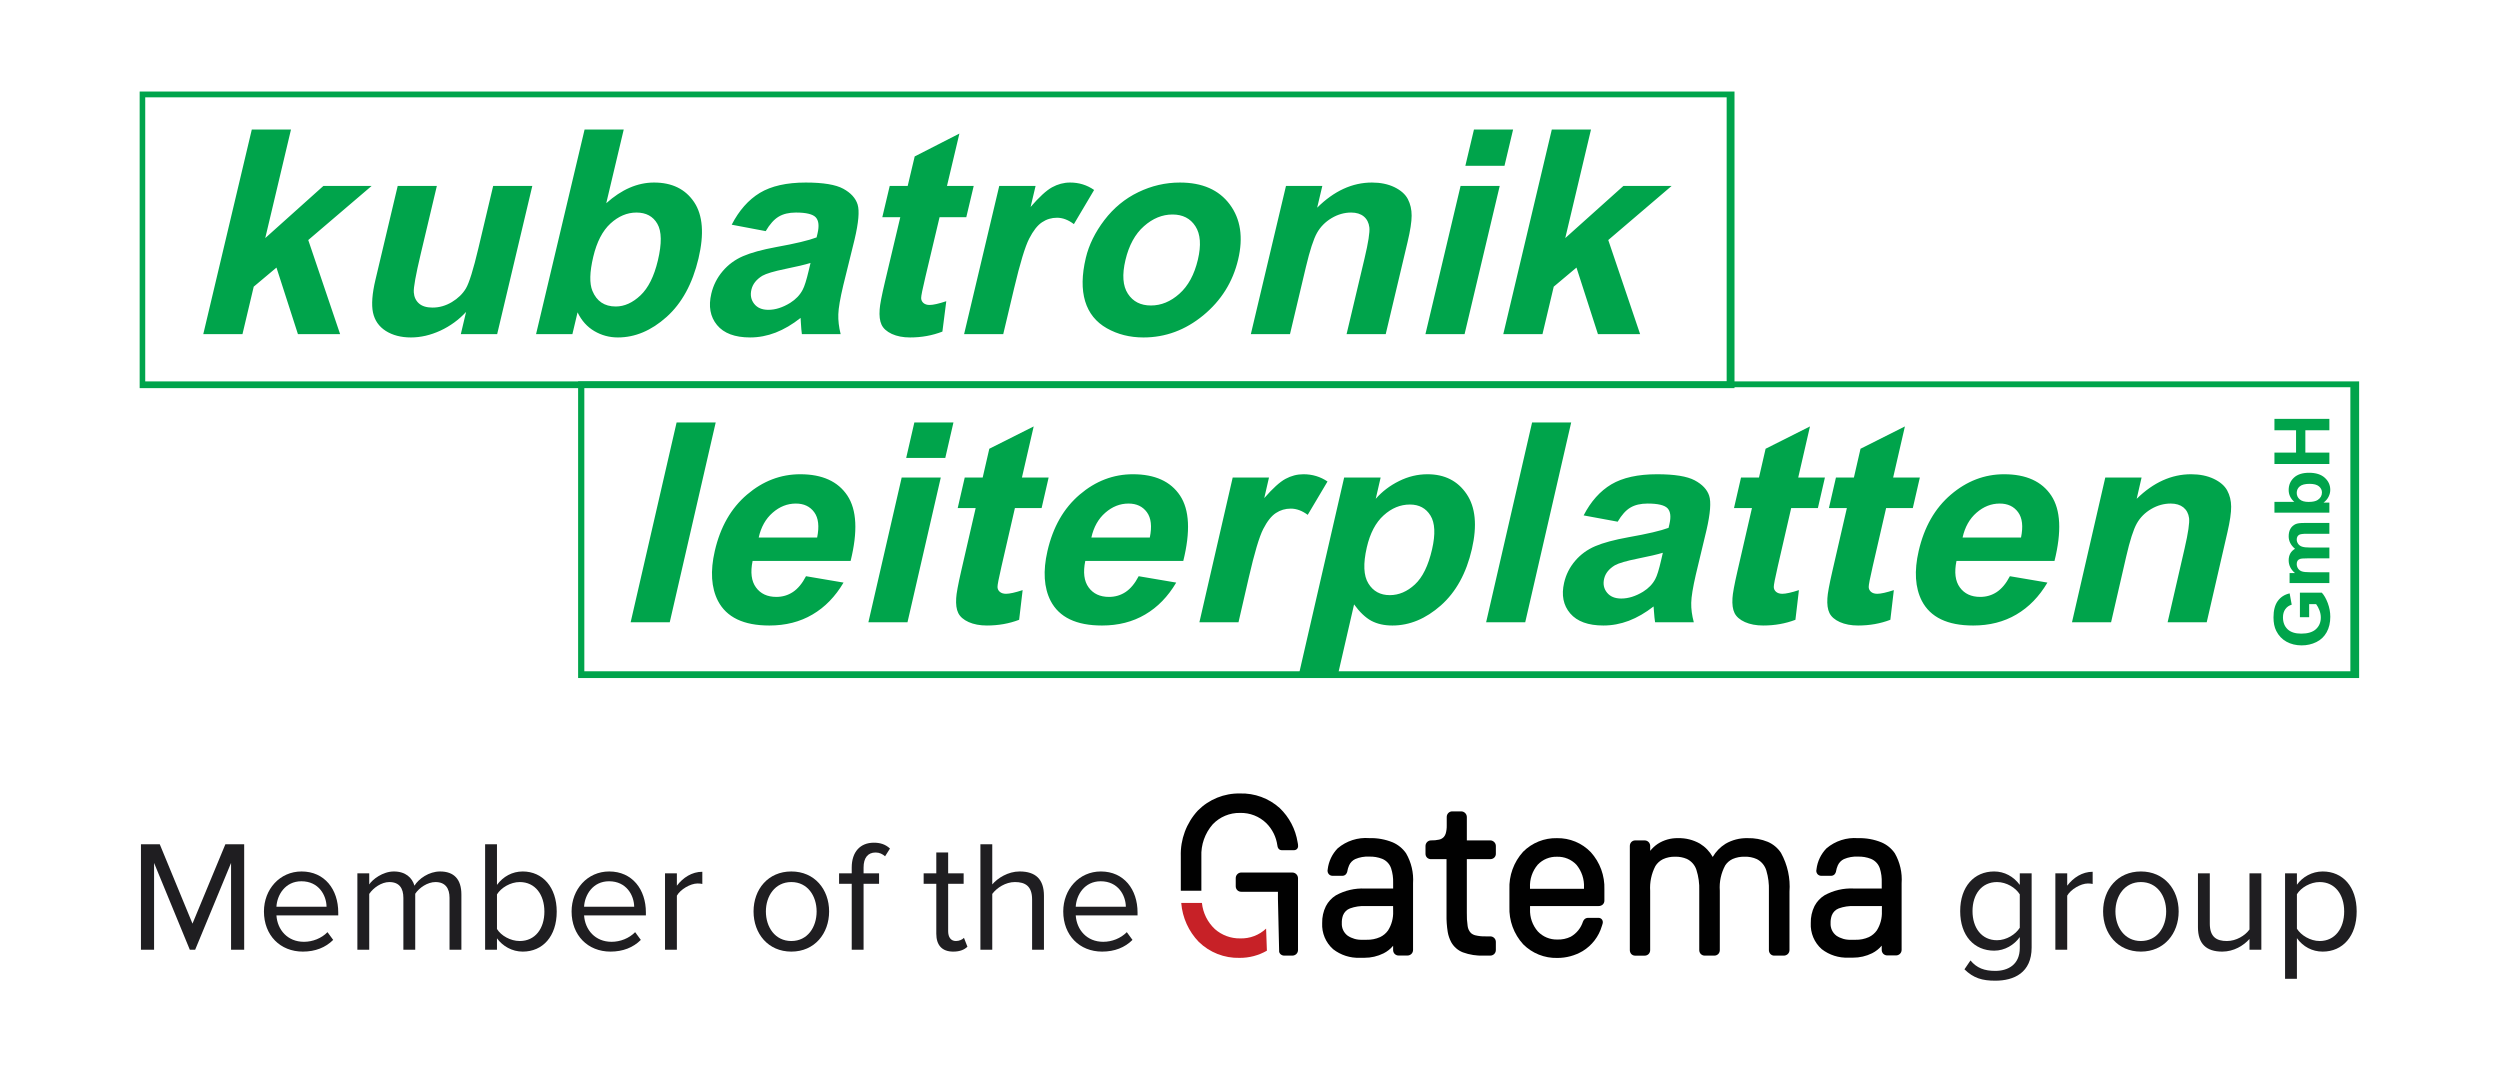 <svg xmlns="http://www.w3.org/2000/svg" xmlns:xlink="http://www.w3.org/1999/xlink" x="0px" y="0px" viewBox="0 0 850.394 369.311" enable-background="new 0 0 850.394 369.311" xml:space="preserve">
	<g>
		<defs>
			<rect id="SVGID_1_" y="-0.023" width="851" height="309"/>
		</defs>
		<clipPath id="SVGID_2_">
			<use xlink:href="#SVGID_1_"  overflow="visible"/>
		</clipPath>
		<path clip-path="url(#SVGID_2_)" fill="#00A44B" d="M511.355,113.653l16.506-69.597h13.33l-8.758,36.93l19.788-17.744h16.404
			L547.063,81.65l10.836,32.003h-14.349l-7.299-22.637l-7.737,6.498l-3.828,16.139H511.355z M484.873,113.653l11.955-50.411h13.314
			l-11.955,50.411H484.873z M498.449,56.404l2.93-12.348h13.313l-2.928,12.348H498.449z M471.364,113.653H458.05l6.103-25.732
			c1.291-5.445,1.834-8.961,1.648-10.565c-0.19-1.588-0.832-2.836-1.899-3.727c-1.069-0.875-2.499-1.329-4.295-1.329
			c-2.313,0-4.535,0.632-6.662,1.896c-2.132,1.28-3.79,2.949-4.965,5.039c-1.175,2.091-2.429,5.947-3.767,11.586l-5.415,22.832
			h-13.314l11.955-50.411h12.36l-1.756,7.405c5.753-5.704,11.962-8.555,18.628-8.555c2.928,0,5.503,0.534,7.68,1.588
			c2.173,1.069,3.698,2.414,4.552,4.067c0.854,1.653,1.285,3.516,1.275,5.606c0.005,2.091-0.459,5.072-1.381,8.961L471.364,113.653z
			M382.833,88.439c-1.188,5.008-0.914,8.832,0.834,11.489c1.732,2.658,4.345,3.986,7.823,3.986c3.479,0,6.706-1.328,9.682-3.986
			c2.992-2.657,5.088-6.514,6.291-11.586c1.168-4.926,0.89-8.734-0.842-11.391c-1.716-2.658-4.312-3.987-7.791-3.987
			c-3.478,0-6.721,1.329-9.714,3.987C386.107,79.608,384.016,83.449,382.833,88.439z M369.348,87.727
			c1.049-4.423,3.167-8.717,6.319-12.866c3.164-4.131,7.007-7.308,11.518-9.479c4.515-2.188,9.241-3.289,14.175-3.289
			c7.604,0,13.261,2.479,16.954,7.437c3.694,4.959,4.637,11.213,2.843,18.781c-1.806,7.616-5.764,13.935-11.858,18.958
			c-6.109,5.024-12.881,7.519-20.339,7.519c-4.627,0-8.765-1.037-12.459-3.127c-3.695-2.09-6.155-5.153-7.382-9.188
			C367.908,98.438,367.972,93.527,369.348,87.727z M341.261,113.653h-13.314l11.956-50.411h12.36l-1.699,7.162
			c2.922-3.386,5.362-5.623,7.298-6.692c1.952-1.069,3.992-1.62,6.144-1.62c3.041,0,5.753,0.842,8.168,2.527l-6.88,11.619
			c-1.891-1.442-3.805-2.171-5.73-2.171c-1.877,0-3.565,0.502-5.105,1.539c-1.553,1.02-2.998,2.884-4.38,5.574
			c-1.382,2.69-3.092,8.329-5.124,16.901L341.261,113.653z M331.215,63.242l-2.521,10.63h-9.092l-4.819,20.32
			c-0.976,4.116-1.464,6.514-1.447,7.195c0.016,0.68,0.274,1.231,0.781,1.685c0.511,0.437,1.217,0.664,2.091,0.664
			c1.246,0,3.129-0.437,5.675-1.28l-1.32,10.338c-3.421,1.329-7.073,1.993-11.004,1.993c-2.394,0-4.466-0.405-6.203-1.199
			c-1.733-0.81-2.891-1.863-3.493-3.144c-0.602-1.28-0.806-3.013-0.643-5.201c0.09-1.539,0.69-4.683,1.808-9.398l5.211-21.973h-6.115
			l2.521-10.63h6.115l2.379-10.03l15.208-7.778l-4.224,17.808H331.215z M275.707,89.444c-1.833,0.567-4.696,1.248-8.589,2.042
			c-3.877,0.794-6.472,1.572-7.798,2.317c-2.027,1.248-3.269,2.803-3.719,4.699c-0.446,1.88-0.13,3.484,0.938,4.845
			c1.069,1.361,2.671,2.042,4.823,2.042c2.41,0,4.879-0.794,7.436-2.366c1.902-1.199,3.303-2.674,4.22-4.424
			c0.625-1.134,1.302-3.305,2.059-6.498L275.707,89.444z M260.461,78.621l-11.566-2.188c2.516-4.877,5.699-8.474,9.572-10.824
			c3.886-2.334,9.085-3.516,15.621-3.516c5.953,0,10.201,0.712,12.778,2.122c2.562,1.41,4.194,3.193,4.86,5.364
			c0.666,2.171,0.323,6.141-1.053,11.942l-3.839,15.572c-1.049,4.424-1.615,7.697-1.677,9.804c-0.076,2.09,0.195,4.359,0.791,6.757
			h-13.185c-0.128-0.891-0.254-2.204-0.344-3.938c-0.022-0.794-0.061-1.312-0.096-1.572c-2.808,2.221-5.626,3.873-8.48,4.991
			c-2.85,1.102-5.747,1.653-8.691,1.653c-5.177,0-8.936-1.41-11.248-4.213c-2.324-2.819-2.967-6.384-1.945-10.695
			c0.672-2.835,1.955-5.379,3.845-7.615c1.889-2.237,4.202-3.938,6.925-5.121c2.724-1.183,6.512-2.22,11.334-3.111
			c6.489-1.167,11.07-2.269,13.703-3.273l0.315-1.329c0.611-2.576,0.41-4.391-0.59-5.493c-1.004-1.086-3.252-1.637-6.762-1.637
			c-2.379,0-4.334,0.47-5.884,1.41C263.3,74.633,261.844,76.271,260.461,78.621z M201.8,87.354
			c-1.237,5.217-1.326,9.074-0.288,11.586c1.472,3.548,4.111,5.315,7.945,5.315c2.928,0,5.735-1.264,8.402-3.776
			c2.666-2.512,4.643-6.482,5.927-11.894c1.364-5.752,1.3-9.917-0.184-12.461c-1.467-2.544-3.833-3.824-7.101-3.824
			c-3.187,0-6.136,1.248-8.843,3.727C204.946,78.523,203.002,82.282,201.8,87.354z M182.346,113.653l16.505-69.597h13.315
			l-5.945,25.068c5.22-4.683,10.63-7.032,16.26-7.032c6.132,0,10.665,2.236,13.64,6.676c2.959,4.44,3.451,10.824,1.476,19.153
			c-2.041,8.604-5.671,15.248-10.867,19.899c-5.196,4.65-10.712,6.967-16.552,6.967c-2.88,0-5.542-0.713-7.999-2.155
			c-2.456-1.442-4.363-3.565-5.717-6.384l-1.756,7.405H182.346z M156.751,113.653l1.791-7.551c-2.482,2.69-5.396,4.812-8.741,6.368
			c-3.358,1.54-6.698,2.317-10.014,2.317c-3.382,0-6.23-0.745-8.566-2.22c-2.332-1.491-3.777-3.581-4.353-6.271
			c-0.559-2.69-0.274-6.417,0.852-11.164l7.563-31.89h13.315l-5.492,23.156c-1.683,7.097-2.47,11.44-2.349,13.044
			c0.109,1.588,0.699,2.852,1.77,3.792c1.071,0.94,2.614,1.393,4.604,1.393c2.281,0,4.465-0.616,6.557-1.863
			c2.095-1.264,3.69-2.804,4.792-4.651c1.105-1.863,2.521-6.401,4.231-13.611l5.042-21.26h13.314l-11.955,50.411H156.751z
			M69.148,113.653l16.506-69.597h13.33l-8.758,36.93l19.788-17.744h16.404L104.855,81.65l10.837,32.003h-14.35l-7.299-22.637
			l-7.737,6.498l-3.827,16.139H69.148z"/>
		<path clip-path="url(#SVGID_2_)" fill="#00A44B" d="M750.634,211.666h-13.301l5.78-25.126c1.223-5.317,1.722-8.75,1.516-10.317
			c-0.209-1.55-0.866-2.768-1.941-3.639c-1.08-0.854-2.515-1.297-4.308-1.297c-2.312,0-4.521,0.617-6.632,1.851
			c-2.114,1.25-3.75,2.879-4.898,4.921c-1.147,2.041-2.354,5.808-3.621,11.313l-5.128,22.294h-13.3l11.323-49.224h12.347l-1.663,7.23
			c5.677-5.57,11.845-8.354,18.503-8.354c2.926,0,5.505,0.521,7.691,1.551c2.184,1.044,3.724,2.357,4.598,3.971
			c0.873,1.614,1.327,3.435,1.343,5.476c0.031,2.041-0.396,4.952-1.27,8.75L750.634,211.666z M687.465,182.837
			c0.773-3.782,0.446-6.645-0.994-8.607c-1.438-1.962-3.523-2.942-6.239-2.942c-2.909,0-5.541,1.044-7.908,3.117
			c-2.364,2.057-3.95,4.873-4.736,8.433H687.465z M683.677,196.002l12.771,2.168c-2.81,4.762-6.325,8.386-10.581,10.869
			c-4.243,2.5-9.134,3.734-14.661,3.734c-8.743,0-14.567-2.784-17.48-8.387c-2.282-4.477-2.645-10.142-1.075-16.961
			c1.878-8.165,5.529-14.557,10.956-19.177c5.409-4.621,11.452-6.931,18.11-6.931c7.483,0,12.825,2.421,16.042,7.263
			c3.202,4.842,3.567,12.247,1.093,22.23H665.51c-0.791,3.861-0.416,6.867,1.146,9.004c1.558,2.151,3.88,3.228,6.934,3.228
			c2.085,0,3.958-0.554,5.635-1.662C680.904,200.258,682.399,198.47,683.677,196.002z M653.047,162.442l-2.388,10.379h-9.083
			l-4.564,19.842c-0.925,4.019-1.382,6.361-1.356,7.024c0.023,0.665,0.289,1.203,0.801,1.646c0.516,0.427,1.224,0.649,2.097,0.649
			c1.244,0,3.12-0.429,5.653-1.251l-1.191,10.096c-3.4,1.297-7.041,1.945-10.968,1.945c-2.392,0-4.467-0.396-6.212-1.171
			c-1.741-0.791-2.91-1.819-3.528-3.069c-0.616-1.25-0.842-2.943-0.706-5.079c0.071-1.503,0.632-4.573,1.691-9.177l4.935-21.456
			h-6.108l2.388-10.379h6.109l2.252-9.794l15.097-7.595l-4,17.39H653.047z M620.756,162.442l-2.387,10.379h-9.083l-4.564,19.842
			c-0.925,4.019-1.382,6.361-1.357,7.024c0.024,0.665,0.29,1.203,0.802,1.646c0.516,0.427,1.224,0.649,2.097,0.649
			c1.244,0,3.12-0.429,5.653-1.251l-1.191,10.096c-3.4,1.297-7.041,1.945-10.968,1.945c-2.392,0-4.467-0.396-6.212-1.171
			c-1.741-0.791-2.911-1.819-3.528-3.069s-0.842-2.943-0.706-5.079c0.071-1.503,0.632-4.573,1.691-9.177l4.936-21.456h-6.109
			l2.388-10.379h6.109l2.253-9.794l15.096-7.595l-4,17.39H620.756z M565.628,188.027c-1.824,0.554-4.676,1.218-8.555,1.993
			c-3.864,0.775-6.446,1.534-7.761,2.263c-2.011,1.219-3.232,2.737-3.658,4.589c-0.422,1.835-0.087,3.402,0.997,4.73
			c1.084,1.329,2.692,1.993,4.842,1.993c2.408,0,4.866-0.774,7.399-2.31c1.886-1.171,3.268-2.61,4.161-4.319
			c0.611-1.107,1.261-3.228,1.978-6.345L565.628,188.027z M550.266,177.457l-11.581-2.136c2.453-4.763,5.589-8.275,9.43-10.569
			c3.853-2.279,9.032-3.434,15.561-3.434c5.947,0,10.199,0.695,12.791,2.072c2.577,1.377,4.229,3.117,4.921,5.238
			c0.692,2.119,0.398,5.996-0.904,11.661l-3.644,15.205c-0.994,4.32-1.519,7.516-1.556,9.573c-0.049,2.041,0.25,4.256,0.875,6.598
			h-13.172c-0.14-0.87-0.281-2.152-0.393-3.845c-0.031-0.775-0.077-1.281-0.116-1.535c-2.776,2.168-5.571,3.782-8.409,4.874
			c-2.833,1.076-5.721,1.613-8.662,1.613c-5.171,0-8.943-1.377-11.287-4.113c-2.357-2.753-3.043-6.234-2.075-10.443
			c0.637-2.769,1.888-5.253,3.747-7.437c1.86-2.184,4.149-3.846,6.855-5c2.705-1.155,6.478-2.168,11.284-3.038
			c6.469-1.14,11.03-2.215,13.648-3.196l0.298-1.297c0.579-2.516,0.356-4.288-0.657-5.364c-1.017-1.06-3.268-1.598-6.774-1.598
			c-2.376,0-4.324,0.459-5.861,1.376C553.052,173.565,551.617,175.163,550.266,177.457z M505.517,211.666l15.633-67.958h13.301
			l-15.633,67.958H505.517z M464.922,186.223c-1.27,5.522-1.098,9.62,0.544,12.247c1.623,2.643,4.048,3.972,7.281,3.972
			c3.086,0,5.936-1.219,8.546-3.64c2.609-2.421,4.56-6.408,5.831-11.93c1.19-5.174,1.004-9.003-0.538-11.503s-3.873-3.75-6.992-3.75
			c-3.248,0-6.227,1.218-8.943,3.687C467.936,177.758,466.032,181.396,464.922,186.223z M457.221,162.442h12.412l-1.664,7.23
			c2.172-2.485,4.816-4.494,7.916-6.029c3.104-1.55,6.337-2.325,9.683-2.325c5.835,0,10.278,2.247,13.306,6.725
			c3.042,4.478,3.641,10.728,1.799,18.734c-1.889,8.212-5.412,14.604-10.548,19.16c-5.154,4.558-10.655,6.836-16.49,6.836
			c-2.778,0-5.177-0.537-7.191-1.613c-1.995-1.092-3.945-2.943-5.847-5.57l-5.707,24.811h-13.301L457.221,162.442z M421.284,211.666
			h-13.3l11.323-49.224h12.347l-1.609,6.992c2.878-3.307,5.287-5.489,7.208-6.533c1.938-1.045,3.968-1.583,6.118-1.583
			c3.038,0,5.758,0.822,8.191,2.469l-6.731,11.344c-1.906-1.408-3.827-2.12-5.75-2.12c-1.875,0-3.555,0.491-5.081,1.503
			c-1.539,0.997-2.959,2.817-4.307,5.443c-1.348,2.627-2.986,8.133-4.911,16.503L421.284,211.666z M391.117,182.837
			c0.773-3.782,0.446-6.645-0.994-8.607c-1.439-1.962-3.525-2.942-6.24-2.942c-2.909,0-5.541,1.044-7.908,3.117
			c-2.364,2.057-3.95,4.873-4.737,8.433H391.117z M387.329,196.002l12.77,2.168c-2.809,4.762-6.325,8.386-10.581,10.869
			c-4.244,2.5-9.134,3.734-14.661,3.734c-8.743,0-14.567-2.784-17.481-8.387c-2.282-4.477-2.644-10.142-1.075-16.961
			c1.878-8.165,5.53-14.557,10.956-19.177c5.41-4.621,11.453-6.931,18.111-6.931c7.483,0,12.825,2.421,16.042,7.263
			c3.202,4.842,3.567,12.247,1.092,22.23h-33.34c-0.791,3.861-0.416,6.867,1.145,9.004c1.557,2.151,3.88,3.228,6.934,3.228
			c2.085,0,3.958-0.554,5.635-1.662C384.556,200.258,386.05,198.47,387.329,196.002z M356.698,162.442l-2.387,10.379h-9.083
			l-4.564,19.842c-0.925,4.019-1.382,6.361-1.358,7.024c0.025,0.665,0.289,1.203,0.802,1.646c0.515,0.427,1.224,0.649,2.097,0.649
			c1.244,0,3.12-0.429,5.653-1.251l-1.191,10.096c-3.401,1.297-7.041,1.945-10.968,1.945c-2.392,0-4.467-0.396-6.212-1.171
			c-1.741-0.791-2.911-1.819-3.528-3.069c-0.618-1.25-0.842-2.943-0.706-5.079c0.07-1.503,0.631-4.573,1.691-9.177l4.935-21.456
			h-6.109l2.388-10.379h6.109l2.252-9.794l15.097-7.595l-4.001,17.39H356.698z M295.388,211.666l11.323-49.224h13.301l-11.323,49.224
			H295.388z M308.248,155.765l2.773-12.057h13.301l-2.774,12.057H308.248z M277.956,182.837c0.773-3.782,0.446-6.645-0.994-8.607
			c-1.439-1.962-3.524-2.942-6.239-2.942c-2.909,0-5.542,1.044-7.909,3.117c-2.364,2.057-3.95,4.873-4.736,8.433H277.956z
			M274.169,196.002l12.769,2.168c-2.808,4.762-6.325,8.386-10.581,10.869c-4.244,2.5-9.133,3.734-14.661,3.734
			c-8.743,0-14.567-2.784-17.48-8.387c-2.283-4.477-2.645-10.142-1.076-16.961c1.878-8.165,5.53-14.557,10.956-19.177
			c5.41-4.621,11.453-6.931,18.111-6.931c7.483,0,12.825,2.421,16.042,7.263c3.202,4.842,3.567,12.247,1.093,22.23h-33.341
			c-0.791,3.861-0.416,6.867,1.145,9.004c1.558,2.151,3.88,3.228,6.934,3.228c2.085,0,3.958-0.554,5.635-1.662
			C271.396,200.258,272.89,198.47,274.169,196.002z M214.518,211.666l15.632-67.958h13.301l-15.632,67.958H214.518z"/>
		<path clip-path="url(#SVGID_2_)" fill="#00A44B" d="M792.353,157.822h-18.686v-3.876h7.352v-7.588h-7.352v-3.871h18.686v3.871
			h-8.171v7.588h8.171V157.822z M785.292,170.732c1.399,0,2.436-0.229,3.109-0.68c0.953-0.638,1.427-1.482,1.427-2.541
			c0-0.808-0.339-1.5-1.013-2.071c-0.675-0.572-1.741-0.857-3.194-0.857c-1.544,0-2.661,0.29-3.345,0.866
			c-0.683,0.572-1.026,1.308-1.026,2.211c0,0.879,0.335,1.612,1.001,2.197C782.92,170.442,783.93,170.732,785.292,170.732z
			M792.353,174.38h-18.686v-3.675h6.729c-1.257-1.134-1.888-2.474-1.888-4.028c0-1.691,0.601-3.09,1.792-4.201
			c1.191-1.108,2.907-1.661,5.143-1.661c2.311,0,4.094,0.566,5.343,1.696c1.248,1.13,1.87,2.5,1.87,4.113
			c0,0.794-0.19,1.576-0.578,2.349s-0.957,1.438-1.715,1.996h1.989V174.38z M778.817,198.326v-3.39h1.845
			c-1.436-1.21-2.153-2.657-2.153-4.332c0-0.889,0.178-1.661,0.535-2.313c0.356-0.656,0.896-1.191,1.618-1.612
			c-0.723-0.606-1.262-1.268-1.618-1.974c-0.357-0.705-0.535-1.46-0.535-2.264c0-1.019,0.205-1.884,0.608-2.59
			c0.401-0.706,0.996-1.233,1.775-1.581c0.579-0.254,1.514-0.38,2.806-0.38h8.654v3.676h-7.736c-1.344,0-2.21,0.125-2.601,0.379
			c-0.51,0.34-0.766,0.863-0.766,1.567c0,0.519,0.151,1,0.461,1.456c0.305,0.451,0.753,0.777,1.345,0.979
			c0.591,0.201,1.521,0.303,2.797,0.303h6.5v3.676h-7.418c-1.318,0-2.167,0.067-2.549,0.196c-0.383,0.13-0.666,0.335-0.854,0.607
			c-0.188,0.276-0.282,0.647-0.282,1.121c0,0.567,0.147,1.076,0.447,1.527c0.296,0.455,0.727,0.781,1.288,0.978
			s1.488,0.295,2.789,0.295h6.578v3.676H778.817z M785.482,209.941h-3.149v-8.347h7.443c0.767,0.813,1.44,1.987,2.023,3.527
			c0.579,1.541,0.87,3.101,0.87,4.676c0,2.005-0.408,3.756-1.228,5.247c-0.822,1.492-1.992,2.613-3.519,3.363
			c-1.527,0.75-3.186,1.125-4.978,1.125c-1.944,0-3.676-0.419-5.19-1.254c-1.51-0.84-2.671-2.064-3.477-3.68
			c-0.622-1.229-0.931-2.761-0.931-4.592c0-2.38,0.488-4.241,1.458-5.578c0.974-1.34,2.319-2.2,4.037-2.585l0.7,3.846
			c-0.918,0.271-1.645,0.78-2.176,1.526c-0.53,0.746-0.796,1.676-0.796,2.791c0,1.692,0.522,3.037,1.566,4.037
			c1.048,1,2.598,1.496,4.655,1.496c2.215,0,3.881-0.505,4.989-1.518c1.11-1.011,1.662-2.336,1.662-3.976
			c0-0.813-0.156-1.625-0.465-2.442c-0.309-0.813-0.687-1.515-1.127-2.1h-2.371V209.941z"/>
		<path clip-path="url(#SVGID_2_)" fill-rule="evenodd" clip-rule="evenodd" fill="#00A44B" d="M49.401,33.115h537.935v96.62H49.401
			V33.115z M47.507,31.126h542.5v100.909h-542.5V31.126z"/>
		<path clip-path="url(#SVGID_2_)" fill-rule="evenodd" clip-rule="evenodd" fill="#00A44B" d="M198.764,131.719h600.732v96.62
			H198.764V131.719z M196.649,129.731h605.829V230.64H196.649V129.731z"/>
	</g>
	<g>
		<g id="Group_198" transform="translate(-572 -30.152)">
			<g enable-background="new    ">
				<path fill="#1F1E21" d="M650.596,353.204v-29.521l-12.206,29.521h-1.829l-12.152-29.521v29.521h-4.463v-35.866h6.399
					l11.13,26.994l11.185-26.994h6.399v35.866H650.596z"/>
				<path fill="#1F1E21" d="M661.783,340.191c0-7.528,5.377-13.604,12.798-13.604c7.851,0,12.475,6.13,12.475,13.927v1.021h-21.025
					c0.323,4.894,3.764,8.98,9.356,8.98c2.958,0,5.969-1.183,8.012-3.28l1.936,2.635c-2.581,2.581-6.076,3.979-10.324,3.979
					C667.322,353.849,661.783,348.31,661.783,340.191z M674.527,329.921c-5.538,0-8.281,4.678-8.496,8.657h17.045
					C683.023,334.706,680.442,329.921,674.527,329.921z"/>
				<path fill="#1F1E21" d="M724.913,353.204v-17.637c0-3.28-1.452-5.378-4.786-5.378c-2.688,0-5.539,1.937-6.883,3.979v19.035
					h-4.033v-17.637c0-3.28-1.398-5.378-4.786-5.378c-2.635,0-5.431,1.937-6.829,4.033v18.981h-4.033v-25.972h4.033v3.764
					c1.075-1.667,4.57-4.409,8.388-4.409c3.979,0,6.238,2.151,6.991,4.84c1.452-2.366,4.947-4.84,8.711-4.84
					c4.732,0,7.259,2.635,7.259,7.851v18.767H724.913z"/>
				<path fill="#1F1E21" d="M737.015,353.204v-35.866h4.033v13.819c2.097-2.85,5.216-4.57,8.765-4.57
					c6.775,0,11.561,5.377,11.561,13.658c0,8.442-4.786,13.604-11.561,13.604c-3.656,0-6.829-1.882-8.765-4.517v3.871H737.015z
					M748.792,350.247c5.27,0,8.388-4.248,8.388-10.002s-3.119-10.056-8.388-10.056c-3.173,0-6.345,1.937-7.743,4.194v11.776
					C742.446,348.418,745.619,350.247,748.792,350.247z"/>
				<path fill="#1F1E21" d="M766.431,340.191c0-7.528,5.377-13.604,12.798-13.604c7.851,0,12.475,6.13,12.475,13.927v1.021h-21.025
					c0.322,4.894,3.764,8.98,9.356,8.98c2.957,0,5.968-1.183,8.012-3.28l1.936,2.635c-2.581,2.581-6.077,3.979-10.324,3.979
					C771.97,353.849,766.431,348.31,766.431,340.191z M779.175,329.921c-5.539,0-8.281,4.678-8.496,8.657h17.045
					C787.671,334.706,785.09,329.921,779.175,329.921z"/>
				<path fill="#1F1E21" d="M798.211,353.204v-25.972h4.033v4.194c2.097-2.742,5.108-4.732,8.657-4.732v4.141
					c-0.484-0.107-0.968-0.161-1.613-0.161c-2.474,0-5.861,2.043-7.044,4.141v18.39H798.211z"/>
				<path fill="#1F1E21" d="M828.326,340.191c0-7.528,4.947-13.604,12.852-13.604c7.904,0,12.852,6.076,12.852,13.604
					s-4.947,13.658-12.852,13.658C833.272,353.849,828.326,347.719,828.326,340.191z M849.781,340.191
					c0-5.27-3.065-10.002-8.604-10.002s-8.657,4.732-8.657,10.002c0,5.323,3.119,10.056,8.657,10.056
					S849.781,345.514,849.781,340.191z"/>
				<path fill="#1F1E21" d="M861.72,353.204v-22.423h-4.302v-3.549h4.302v-1.989c0-5.324,2.904-8.442,7.528-8.442
					c2.043,0,3.871,0.483,5.484,1.989l-1.667,2.635c-0.86-0.753-1.882-1.29-3.226-1.29c-2.635,0-4.087,1.828-4.087,5.108v1.989h5.27
					v3.549h-5.27v22.423H861.72z"/>
				<path fill="#1F1E21" d="M890.489,347.773v-16.992h-4.302v-3.549h4.302v-7.098h4.033v7.098h5.27v3.549h-5.27v16.132
					c0,1.936,0.86,3.334,2.635,3.334c1.129,0,2.205-0.484,2.742-1.076l1.183,3.012c-1.021,0.968-2.474,1.667-4.839,1.667
					C892.425,353.849,890.489,351.644,890.489,347.773z"/>
				<path fill="#1F1E21" d="M923.076,353.204v-17.1c0-4.57-2.366-5.915-5.861-5.915c-3.119,0-6.13,1.937-7.689,4.033v18.981h-4.033
					v-35.866h4.033v13.658c1.828-2.15,5.377-4.409,9.302-4.409c5.431,0,8.281,2.635,8.281,8.281v18.336H923.076z"/>
				<path fill="#1F1E21" d="M933.671,340.191c0-7.528,5.377-13.604,12.798-13.604c7.851,0,12.475,6.13,12.475,13.927v1.021h-21.025
					c0.323,4.894,3.764,8.98,9.356,8.98c2.958,0,5.969-1.183,8.012-3.28l1.936,2.635c-2.581,2.581-6.076,3.979-10.324,3.979
					C939.209,353.849,933.671,348.31,933.671,340.191z M946.415,329.921c-5.538,0-8.281,4.678-8.496,8.657h17.045
					C954.911,334.706,952.33,329.921,946.415,329.921z"/>
			</g>
			<g enable-background="new    ">
				<path fill="#1F1E21" d="M1240.225,359.872l2.043-3.012c2.151,2.581,4.731,3.549,8.442,3.549c4.302,0,8.334-2.097,8.334-7.797
					v-3.71c-1.882,2.635-5.054,4.624-8.711,4.624c-6.775,0-11.561-5.055-11.561-13.442c0-8.335,4.731-13.497,11.561-13.497
					c3.495,0,6.614,1.721,8.711,4.57v-3.925h4.033v25.219c0,8.604-6.022,11.292-12.367,11.292
					C1246.301,363.743,1243.289,362.882,1240.225,359.872z M1259.044,345.729v-11.346c-1.397-2.258-4.517-4.194-7.742-4.194
					c-5.217,0-8.335,4.141-8.335,9.895c0,5.699,3.118,9.894,8.335,9.894C1254.527,349.977,1257.646,347.988,1259.044,345.729z"/>
				<path fill="#1F1E21" d="M1271.146,353.204v-25.972h4.032v4.194c2.098-2.742,5.108-4.732,8.657-4.732v4.141
					c-0.483-0.107-0.968-0.161-1.612-0.161c-2.474,0-5.861,2.043-7.045,4.141v18.39H1271.146z"/>
				<path fill="#1F1E21" d="M1287.385,340.191c0-7.528,4.947-13.604,12.852-13.604s12.852,6.076,12.852,13.604
					s-4.947,13.658-12.852,13.658S1287.385,347.719,1287.385,340.191z M1308.84,340.191c0-5.27-3.065-10.002-8.604-10.002
					c-5.539,0-8.657,4.732-8.657,10.002c0,5.323,3.118,10.056,8.657,10.056C1305.774,350.247,1308.84,345.514,1308.84,340.191z"/>
				<path fill="#1F1E21" d="M1337.18,353.204v-3.656c-1.989,2.258-5.377,4.302-9.249,4.302c-5.431,0-8.28-2.635-8.28-8.281v-18.336
					h4.032v17.1c0,4.57,2.313,5.915,5.808,5.915c3.173,0,6.184-1.829,7.689-3.926v-19.089h4.033v25.972H1337.18z"/>
				<path fill="#1F1E21" d="M1353.313,349.278v13.82h-4.032v-35.866h4.032v3.871c1.883-2.635,5.108-4.517,8.766-4.517
					c6.829,0,11.561,5.162,11.561,13.604c0,8.389-4.731,13.658-11.561,13.658C1358.528,353.849,1355.41,352.182,1353.313,349.278z
					M1369.391,340.191c0-5.754-3.119-10.002-8.335-10.002c-3.172,0-6.345,1.882-7.743,4.141v11.723
					c1.398,2.258,4.571,4.194,7.743,4.194C1366.271,350.247,1369.391,345.945,1369.391,340.191z"/>
			</g>
			<g id="Group_197" transform="translate(658.521 30.152)">
				<path id="Path_243" fill="#010101" d="M387.197,286.523L387.197,286.523c-2.521-1.026-5.235-1.511-7.958-1.431
					c-3.886-0.307-7.74,0.934-10.713,3.446c-1.887,1.931-3.083,4.424-3.41,7.102v0.049v0.036l-0.032,0.157L365.059,296
					c-0.008,0.061-0.008,0.121,0,0.187c-0.008,0.46,0.17,0.904,0.489,1.24c0.331,0.323,0.779,0.496,1.24,0.488h3.268
					c0.473,0.013,0.926-0.178,1.24-0.521c0.219-0.259,0.38-0.558,0.469-0.881v-0.045v-0.04c0.121-0.711,0.331-1.406,0.622-2.068
					c0.412-0.934,1.147-1.688,2.068-2.129c1.495-0.643,3.123-0.934,4.751-0.849c1.519-0.053,3.038,0.206,4.451,0.76
					c1.427,0.59,2.529,1.766,3.022,3.228c0.509,1.584,0.743,3.244,0.687,4.904v1.972h-9.558c-3.458-0.166-6.9,0.638-9.93,2.318
					c-1.431,0.896-2.594,2.153-3.378,3.647c-0.889,1.802-1.324,3.79-1.276,5.793c-0.169,3.369,1.2,6.634,3.725,8.871
					c2.594,2.021,5.817,3.055,9.102,2.925h1.515c2.271,0.013,4.509-0.505,6.536-1.511c1.253-0.626,2.363-1.507,3.257-2.581v1.422
					c-0.009,0.509,0.186,1.002,0.541,1.365c0.363,0.355,0.856,0.546,1.365,0.537h2.965c0.493,0,0.97-0.189,1.333-0.529
					c0.372-0.359,0.582-0.856,0.578-1.373v-22.683c0.238-3.555-0.586-7.106-2.375-10.192
					C390.623,288.607,389.039,287.315,387.197,286.523z M387.367,310.026c0.089,2.274-0.509,4.524-1.721,6.451
					c-0.691,0.981-1.624,1.77-2.707,2.282c-1.446,0.643-3.021,0.958-4.605,0.913h-1.519c-1.749,0.068-3.475-0.42-4.929-1.397
					c-1.32-0.994-2.06-2.573-1.979-4.226c-0.04-0.921,0.102-1.842,0.412-2.707c0.429-1.086,1.293-1.938,2.384-2.347
					c1.672-0.602,3.45-0.873,5.231-0.796h9.416L387.367,310.026z"/>
				<path id="Path_244" fill="#010101" d="M420.412,285.865h-7.975v-7.971c-0.028-1.07-0.909-1.915-1.979-1.902h-2.965
					c-0.518-0.009-1.015,0.201-1.374,0.577c-0.339,0.355-0.525,0.832-0.525,1.325v2.893c0.024,0.921-0.089,1.834-0.339,2.719
					c-0.121,0.432-0.34,0.832-0.63,1.176c-0.429,0.464-0.986,0.787-1.608,0.921c-0.896,0.202-1.817,0.286-2.739,0.263
					c-0.517-0.005-1.018,0.206-1.373,0.577c-0.339,0.359-0.533,0.832-0.533,1.325v2.654c-0.008,0.509,0.194,0.997,0.565,1.349
					c0.372,0.327,0.853,0.497,1.35,0.481h5.235v18.833c-0.045,1.991,0.097,3.986,0.412,5.954c0.21,1.212,0.614,2.384,1.191,3.47
					c0.885,1.571,2.282,2.792,3.963,3.446c2.271,0.828,4.687,1.204,7.102,1.106h2.202c0.497,0,0.974-0.189,1.333-0.529
					c0.371-0.359,0.582-0.856,0.577-1.373v-2.743c0.009-0.517-0.201-1.014-0.577-1.373c-0.359-0.34-0.832-0.529-1.325-0.529h-1.515
					c-1.212,0.04-2.424-0.081-3.596-0.368c-0.549-0.137-1.059-0.407-1.479-0.783c-0.613-0.646-1.002-1.479-1.106-2.363
					c-0.223-1.507-0.315-3.03-0.274-4.553v-18.199h7.97c0.48,0.005,0.945-0.165,1.309-0.477c0.388-0.343,0.606-0.84,0.594-1.357
					v-2.653c0-0.505-0.21-0.982-0.569-1.333C421.38,286.071,420.904,285.869,420.412,285.865z"/>
				<path id="Path_245" fill="#010101" d="M443.106,285.102L443.106,285.102c-4.314-0.102-8.483,1.571-11.533,4.629
					c-3.179,3.507-4.852,8.12-4.653,12.851v5.789c-0.194,4.738,1.494,9.355,4.697,12.85c3.063,3.063,7.248,4.734,11.578,4.63
					c3.038,0.012,6.02-0.792,8.637-2.331c3.159-1.923,5.486-4.952,6.528-8.499l0,0c0.077-0.243,0.146-0.444,0.202-0.639
					c0.081-0.214,0.121-0.44,0.129-0.671c0.008-0.399-0.142-0.791-0.416-1.086c-0.291-0.279-0.683-0.429-1.087-0.412h-3.498
					c-0.46-0.009-0.905,0.165-1.24,0.477c-0.23,0.234-0.408,0.517-0.521,0.828l0,0c-0.695,2.157-2.17,3.979-4.137,5.106
					c-1.422,0.694-2.994,1.025-4.573,0.961c-2.497,0.064-4.904-0.929-6.621-2.739c-1.83-2.097-2.783-4.811-2.662-7.586v-1.066h23.309
					c0.497,0.012,0.978-0.153,1.366-0.465c0.396-0.344,0.622-0.845,0.613-1.365v-3.798c0.17-4.682-1.494-9.246-4.638-12.717
					C451.582,286.745,447.424,285.028,443.106,285.102z M452.285,302.343h-18.365v-0.444c-0.145-2.832,0.796-5.611,2.63-7.772
					c1.701-1.794,4.085-2.775,6.557-2.698c2.48-0.081,4.872,0.9,6.581,2.698c1.813,2.169,2.742,4.944,2.598,7.772V302.343z"/>
				<path id="Path_246" fill="#010101" d="M514.838,286.37c-2.193-0.905-4.561-1.333-6.932-1.269c-2.622-0.064-5.207,0.598-7.47,1.91
					c-1.798,1.119-3.296,2.658-4.362,4.488c-1.034-1.854-2.525-3.409-4.335-4.521c-2.267-1.292-4.84-1.942-7.445-1.878
					c-2.456-0.061-4.872,0.622-6.932,1.955c-0.97,0.654-1.834,1.454-2.558,2.367v-1.652c0-0.493-0.189-0.966-0.529-1.325
					c-0.359-0.371-0.856-0.581-1.373-0.577h-3.191c-0.517-0.004-1.01,0.214-1.357,0.594c-0.315,0.367-0.477,0.828-0.477,1.309v35.388
					c-0.008,0.493,0.161,0.974,0.484,1.35c0.348,0.367,0.833,0.573,1.342,0.562h3.191c0.509,0.012,1.001-0.183,1.365-0.538
					c0.355-0.363,0.545-0.856,0.537-1.365v-20.138c-0.189-2.921,0.424-5.837,1.777-8.435c0.618-0.998,1.507-1.802,2.558-2.327
					c1.301-0.605,2.73-0.896,4.164-0.849c1.361-0.044,2.719,0.211,3.972,0.744c1.555,0.739,2.734,2.088,3.26,3.725
					c0.731,2.282,1.055,4.674,0.966,7.065v20.206c-0.009,0.509,0.186,1.002,0.537,1.365c0.367,0.355,0.856,0.55,1.361,0.537h3.199
					c0.505,0.013,0.998-0.182,1.361-0.537c0.355-0.363,0.546-0.856,0.537-1.365v-20.202c-0.222-2.989,0.421-5.979,1.854-8.609
					c0.626-0.944,1.503-1.692,2.533-2.165c1.276-0.545,2.653-0.808,4.039-0.768c1.442-0.052,2.877,0.23,4.193,0.828
					c1.567,0.809,2.735,2.23,3.224,3.931c0.646,2.202,0.938,4.492,0.856,6.787v20.202c-0.008,0.505,0.178,0.99,0.525,1.357
					c0.339,0.355,0.812,0.554,1.305,0.545h3.195c0.509,0.005,1.002-0.182,1.382-0.521c0.38-0.355,0.598-0.856,0.594-1.382v-19.822
					c0.344-4.602-0.662-9.198-2.896-13.238C518.2,288.454,516.653,287.157,514.838,286.37z"/>
				<path id="Path_247" fill="#010101" d="M558.019,290.256L558.019,290.256c-1.131-1.648-2.711-2.94-4.553-3.721
					c-2.525-1.025-5.239-1.511-7.963-1.43c-3.886-0.308-7.735,0.933-10.713,3.445c-1.887,1.932-3.086,4.424-3.413,7.103v0.048v0.024
					l-0.024,0.157L531.329,296c-0.012,0.061-0.021,0.121-0.028,0.187c0,0.46,0.174,0.904,0.493,1.24
					c0.331,0.323,0.775,0.496,1.236,0.488h3.271c0.469,0.013,0.921-0.178,1.24-0.521c0.214-0.259,0.376-0.558,0.465-0.881v-0.045
					v-0.04c0.125-0.711,0.331-1.406,0.622-2.068c0.42-0.93,1.147-1.685,2.068-2.129c1.499-0.643,3.127-0.934,4.751-0.849
					c1.522-0.053,3.037,0.206,4.451,0.76c1.431,0.59,2.529,1.766,3.021,3.228c0.493,1.584,0.711,3.235,0.646,4.893v1.971h-9.558
					c-3.458-0.165-6.899,0.639-9.926,2.319c-1.434,0.896-2.598,2.152-3.381,3.647c-0.889,1.802-1.325,3.789-1.272,5.793
					c-0.174,3.369,1.195,6.633,3.721,8.867c2.602,2.012,5.821,3.033,9.101,2.896h1.52c2.266,0.016,4.504-0.501,6.532-1.507
					c1.252-0.626,2.363-1.507,3.26-2.581v1.422c-0.012,0.509,0.182,0.997,0.537,1.365c0.364,0.352,0.856,0.545,1.365,0.537h2.966
					c0.492,0,0.969-0.189,1.324-0.529c0.372-0.359,0.582-0.856,0.578-1.373v-22.643C560.588,296.897,559.784,293.351,558.019,290.256
					z M553.616,310.03c0.089,2.274-0.509,4.524-1.717,6.451c-0.691,0.981-1.62,1.766-2.703,2.282
					c-1.446,0.643-3.018,0.958-4.601,0.913h-1.52c-1.749,0.068-3.478-0.42-4.932-1.397c-1.317-0.994-2.061-2.573-1.976-4.226
					c-0.036-0.921,0.108-1.838,0.416-2.707c0.424-1.082,1.284-1.935,2.371-2.347c1.688-0.61,3.479-0.877,5.271-0.796h9.404
					L553.616,310.03z"/>
				<path id="Path_248" fill="#C72127" d="M335.344,319.208c-3.159,0.053-6.229-1.074-8.601-3.159
					c-2.5-2.335-4.071-5.497-4.419-8.903h-7.033v0.053c0.404,4.953,2.513,9.618,5.963,13.193c3.704,3.612,8.709,5.567,13.88,5.434
					c3.26,0.024,6.463-0.82,9.291-2.444l-0.271-7.51C341.775,318.105,338.608,319.306,335.344,319.208z"/>
				<path id="Path_249" fill="#010101" d="M348.763,274.845c-3.696-3.316-8.531-5.086-13.492-4.94
					c-5.381-0.102-10.56,2.003-14.345,5.825c-3.891,4.222-5.967,9.796-5.789,15.532v11.719h6.997v-11.581
					c-0.178-4.027,1.211-7.967,3.861-11c2.416-2.537,5.781-3.947,9.283-3.878c3.34-0.094,6.581,1.171,8.976,3.51
					c2.02,2.028,3.328,4.658,3.721,7.494c0.02,0.44,0.173,0.864,0.439,1.208c0.154,0.165,0.336,0.29,0.542,0.371
					c0.193,0.064,0.396,0.102,0.602,0.097h4.027c0.38,0.013,0.752-0.121,1.034-0.375c0.271-0.263,0.42-0.622,0.416-0.998
					c0.004-0.444-0.048-0.893-0.161-1.321C354.168,282.056,352.023,277.959,348.763,274.845z"/>
				<path id="Path_250" fill="#010101" d="M353.038,296.796h-17.314c-0.517-0.004-1.018,0.206-1.373,0.582
					c-0.34,0.359-0.533,0.836-0.529,1.329v2.734c-0.013,0.51,0.182,1.002,0.537,1.366c0.363,0.355,0.856,0.549,1.365,0.537h12.454
					v2.439l0.416,18.025c0.077,0.271,0.219,0.517,0.412,0.719c0.364,0.355,0.856,0.55,1.366,0.537h2.657
					c0.51,0.009,1.002-0.178,1.382-0.521c0.38-0.355,0.598-0.856,0.594-1.382v-24.464
					C354.98,297.633,354.104,296.784,353.038,296.796z"/>
			</g>
		</g>
	</g>
</svg>